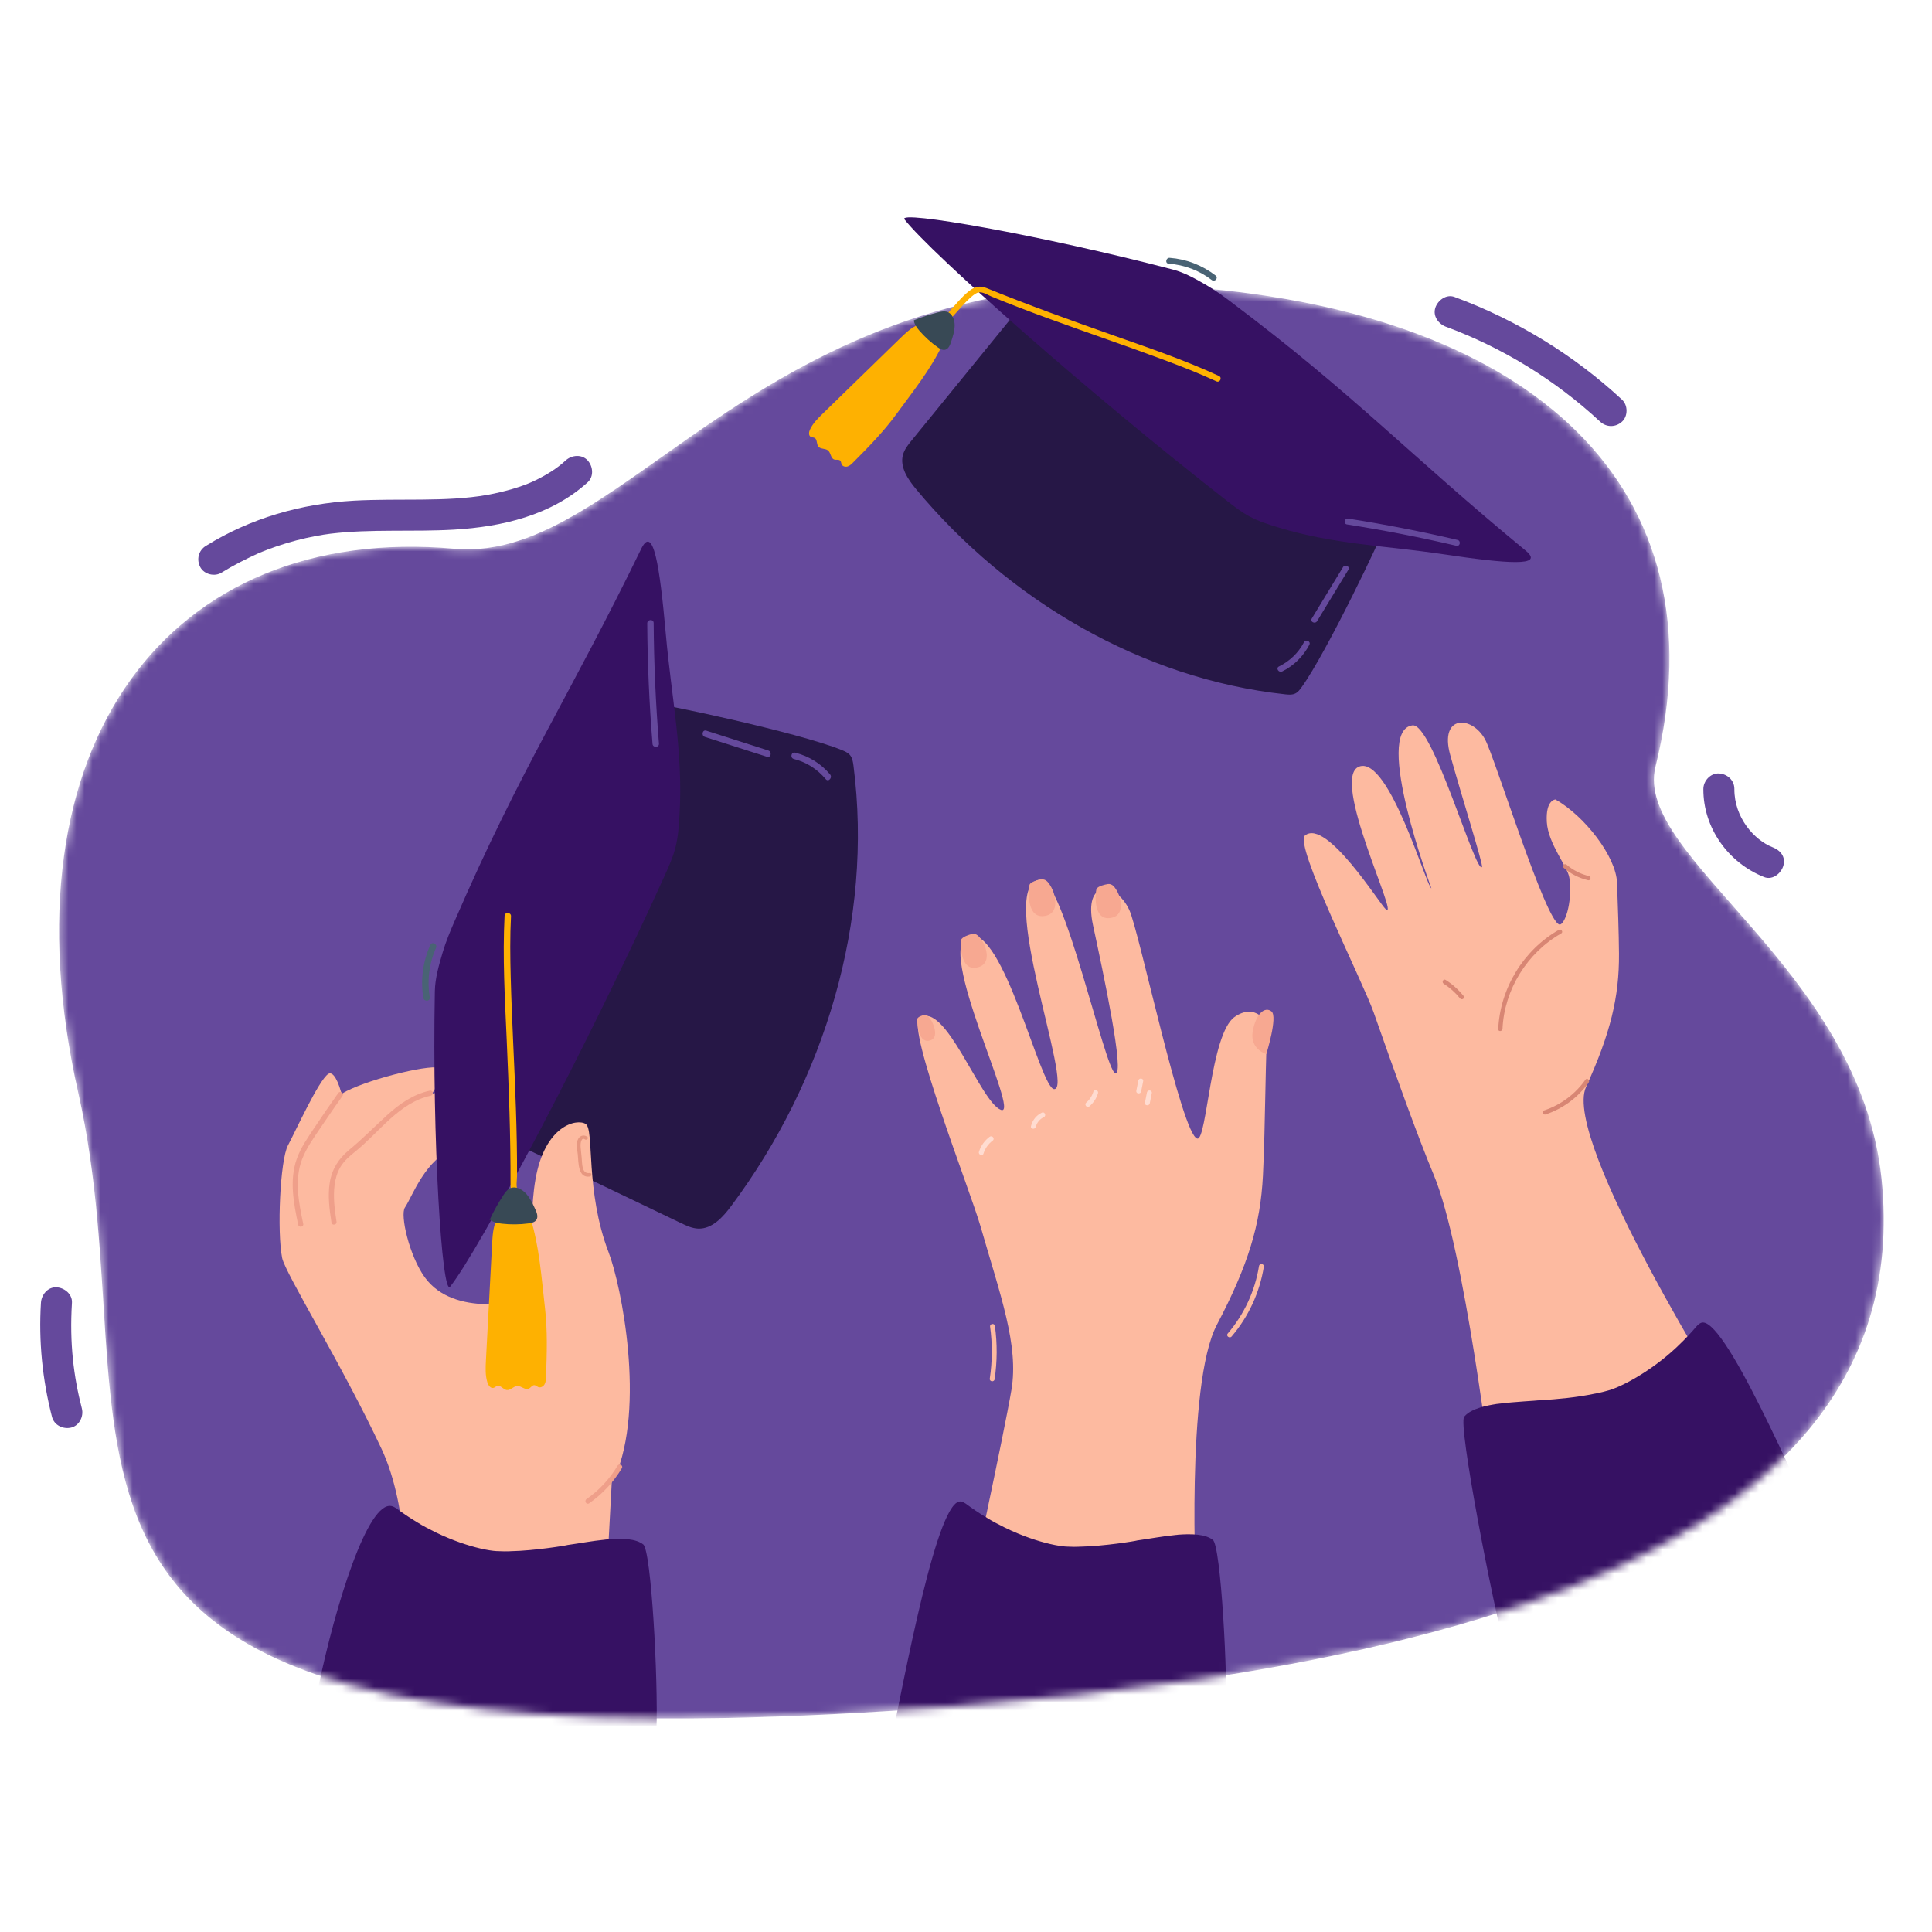<svg width="240" height="240" viewBox="0 0 240 240" fill="none" xmlns="http://www.w3.org/2000/svg">
<path d="M72.998 57.194C72.272 56.403 71.02 56.518 70.275 57.194C70.121 57.334 69.964 57.474 69.804 57.608C68.782 58.473 67.353 59.292 66.12 59.852C64.946 60.386 62.9 61.055 60.486 61.484C55.438 62.382 49.483 61.888 43.969 62.195C37.446 62.558 31.14 64.355 25.569 67.814C24.655 68.381 24.38 69.505 24.878 70.448C25.355 71.351 26.656 71.672 27.513 71.139C29.007 70.212 30.562 69.43 32.16 68.701C32.214 68.676 32.178 68.691 32.255 68.66C33.694 68.07 35.17 67.559 36.824 67.126C38.416 66.71 40.018 66.422 41.04 66.298C46.128 65.686 51.298 66.094 56.419 65.791C62.364 65.438 68.474 64.023 72.997 59.918C73.794 59.195 73.675 57.933 72.997 57.195L72.998 57.194Z" fill="#65499C"/>
<path d="M201.497 49.654C195.572 44.153 188.455 39.758 180.672 36.888C179.66 36.514 178.601 37.309 178.302 38.233C177.963 39.281 178.705 40.254 179.647 40.602C186.42 43.099 193.074 47.084 198.773 52.378C199.563 53.111 200.704 53.105 201.496 52.378C202.243 51.692 202.236 50.342 201.496 49.655L201.497 49.654Z" fill="#65499C"/>
<path d="M220.18 105.243C217.918 104.348 215.43 101.569 215.45 98.01C215.456 96.93 214.563 96.13 213.524 96.083C212.48 96.037 211.603 97.002 211.598 98.01C211.572 102.856 214.703 107.194 219.156 108.957C220.994 109.683 223.07 106.386 220.18 105.243Z" fill="#65499C"/>
<path d="M10.172 174.975C9.153 171.027 8.623 166.871 8.938 161.84C9.005 160.763 8.002 159.958 7.012 159.914C5.927 159.865 5.149 160.836 5.086 161.84C4.789 166.59 5.267 171.392 6.457 175.999C6.726 177.043 7.821 177.573 8.826 177.344C9.851 177.11 10.422 175.949 10.171 174.975H10.172Z" fill="#65499C"/>
<mask id="mask0_4545_11288" style="mask-type:luminance" maskUnits="userSpaceOnUse" x="7" y="35" width="228" height="179">
<path d="M9.725 135.751C19.316 178.311 -3.898 215.138 90.061 213.409C106.693 213.103 129.526 211.486 148.607 208.666C164.066 206.382 180.938 202.826 195.501 197.001C219.554 187.374 236.41 171.916 233.722 146.357C230.97 120.203 202.869 106.5 205.647 95.257C214.243 60.464 190.328 39.004 148.107 35.7C94.677 31.523 78.274 70.121 56.455 68.167C21.09 65.001 -0.039 92.424 9.724 135.751H9.725Z" fill="white"/>
</mask>
<g mask="url(#mask0_4545_11288)">
<path d="M9.725 135.751C19.316 178.311 -3.898 215.138 90.061 213.409C106.693 213.103 129.526 211.486 148.607 208.666C164.066 206.382 180.938 202.826 195.501 197.001C219.554 187.374 236.41 171.916 233.722 146.357C230.97 120.203 202.869 106.5 205.647 95.257C214.243 60.464 190.328 39.004 148.107 35.7C94.677 31.523 78.274 70.121 56.455 68.167C21.09 65.001 -0.039 92.424 9.724 135.751H9.725Z" fill="#65499C"/>
<path d="M215.196 175.313C215.196 175.313 193.984 141.716 197.021 135.036C200.059 128.356 201.154 123.862 201.116 118.461C201.099 115.889 200.979 112.605 200.871 109.646C200.753 106.392 196.832 101.355 193.226 99.314C193.226 99.314 191.988 99.334 192.149 102.102C192.309 104.855 194.787 107.71 194.956 109.08C195.367 112.401 194.288 114.927 193.734 114.85C192.031 114.615 185.71 94.148 184.493 91.876C182.871 88.85 178.759 88.75 180.15 93.782C181.54 98.814 184.291 107.489 184.096 107.707C183.294 108.603 177.973 89.787 175.465 90.106C170.503 90.737 177.813 110.347 177.813 110.347C177.236 110.297 172.572 93.877 168.853 95.222C165.134 96.567 173.987 114.467 172.141 112.942C171.4 112.328 164.776 101.622 162.11 103.789C160.715 104.922 169.301 121.944 170.644 125.772C173.242 133.181 176.192 141.39 178.098 145.932C181.939 155.086 185.349 183.863 185.349 183.863L215.194 175.314L215.196 175.313Z" fill="#FDBAA0"/>
<path d="M186.113 127.841C186.347 122.782 189.234 118.019 193.643 115.512C193.94 115.343 194.236 115.787 193.937 115.956C189.705 118.363 186.87 122.934 186.646 127.805C186.63 128.144 186.099 128.183 186.114 127.841H186.113Z" fill="#D88674"/>
<path d="M197.269 109.345C196.145 109.077 195.129 108.561 194.251 107.811C193.991 107.588 194.346 107.191 194.606 107.415C195.415 108.106 196.341 108.577 197.376 108.824C197.709 108.903 197.603 109.426 197.269 109.346V109.345Z" fill="#D88674"/>
<path d="M181.377 124.027C180.799 123.31 180.117 122.699 179.34 122.204C179.054 122.021 179.292 121.544 179.582 121.728C180.44 122.275 181.183 122.941 181.821 123.733C182.036 124 181.591 124.293 181.377 124.027Z" fill="#D88674"/>
<path d="M191.836 137.933C193.914 137.237 195.691 135.904 196.953 134.114C197.15 133.834 197.546 134.191 197.35 134.469C196.038 136.328 194.163 137.714 192.006 138.438C191.68 138.547 191.509 138.042 191.835 137.933H191.836Z" fill="#D88674"/>
<path d="M148.592 197.894C148.592 197.894 147.277 171.971 151.16 164.58C155.045 157.19 156.578 152.157 156.888 146.021C157.197 139.885 157.198 130.161 157.466 127.79C157.561 126.946 155.931 124.517 153.355 126.338C150.372 128.449 149.926 141.673 148.737 141.439C146.818 141.063 141.522 115.703 140.287 113.045C138.641 109.502 134.526 109.136 135.779 114.941C137.031 120.746 139.812 133.784 138.527 133.313C137.242 132.842 132.104 109.067 129.236 109.266C123.558 109.661 133.514 135.395 130.947 135.292C129.228 135.223 124.643 114.969 120.331 116.255C116.02 117.54 126.892 138.815 124.338 137.871C121.784 136.925 117.4 124.183 114.23 126.47C112.572 127.667 120.527 147.911 121.804 152.345C124.272 160.927 126.579 167.129 125.644 172.654C124.71 178.18 120.333 198.434 120.333 198.434L148.59 197.892L148.592 197.894Z" fill="#FDBAA0"/>
<path d="M157.305 130.941C157.305 130.941 155.215 130.331 155.623 128.093C156.031 125.854 157.157 124.997 157.956 125.648C158.755 126.299 157.305 130.941 157.305 130.941Z" fill="#F7A891"/>
<path d="M156.397 157.28C155.897 160.382 154.552 163.271 152.513 165.66C152.259 165.957 152.745 166.318 152.999 166.023C155.104 163.558 156.483 160.557 156.999 157.356C157.061 156.97 156.459 156.896 156.397 157.28Z" fill="#FDBAA0"/>
<path d="M122.993 164.804C123.288 166.954 123.274 169.113 122.953 171.259C122.895 171.645 123.497 171.72 123.554 171.335C123.882 169.139 123.893 166.918 123.591 164.718C123.538 164.332 122.939 164.418 122.992 164.805L122.993 164.804Z" fill="#FDBAA0"/>
<path d="M142.478 135.711C142.395 136.134 142.312 136.557 142.229 136.979C142.153 137.362 142.755 137.436 142.831 137.055C142.914 136.633 142.997 136.209 143.08 135.787C143.156 135.404 142.554 135.33 142.478 135.711Z" fill="#FFDCD1"/>
<path d="M141.408 134.233C141.325 134.656 141.242 135.079 141.159 135.501C141.083 135.884 141.685 135.958 141.761 135.577C141.844 135.155 141.927 134.731 142.01 134.309C142.086 133.926 141.484 133.852 141.409 134.233H141.408Z" fill="#FFDCD1"/>
<path d="M135.833 135.58C135.671 136.124 135.377 136.595 134.944 136.964C134.647 137.216 135.023 137.691 135.322 137.438C135.829 137.006 136.205 136.449 136.395 135.809C136.505 135.437 135.945 135.207 135.834 135.58H135.833Z" fill="#FFDCD1"/>
<path d="M129.424 138.216C128.729 138.549 128.257 139.15 128.073 139.894C127.978 140.272 128.581 140.345 128.674 139.97C128.805 139.443 129.181 139.005 129.668 138.771C130.018 138.603 129.778 138.047 129.425 138.216H129.424Z" fill="#FFDCD1"/>
<path d="M122.938 141.213C122.311 141.681 121.845 142.329 121.61 143.076C121.492 143.446 122.054 143.676 122.171 143.304C122.379 142.648 122.764 142.1 123.316 141.689C123.628 141.455 123.251 140.981 122.938 141.214V141.213Z" fill="#FFDCD1"/>
<path d="M137.418 109.861C137.418 109.861 136.306 110.063 136.196 110.477C136.086 110.892 135.744 114.232 137.8 114.054C139.855 113.875 139.241 111.54 138.798 110.75C138.355 109.961 138.029 109.694 137.418 109.862V109.861Z" fill="#F7A891"/>
<path d="M129.158 109.286C129.158 109.286 127.994 109.494 127.883 109.939C127.772 110.384 127.442 113.979 129.598 113.805C131.754 113.632 131.087 111.111 130.615 110.256C130.143 109.401 129.799 109.111 129.158 109.287V109.286Z" fill="#F7A891"/>
<path d="M120.544 116.076C120.544 116.076 119.457 116.37 119.383 116.79C119.308 117.21 119.246 120.556 121.272 120.207C123.299 119.858 122.494 117.591 121.989 116.844C121.484 116.097 121.137 115.858 120.545 116.077L120.544 116.076Z" fill="#F7A891"/>
<path d="M114.686 126.113C114.686 126.113 113.973 126.289 113.942 126.606C113.911 126.922 114.014 129.466 115.352 129.289C116.691 129.111 116.055 127.351 115.684 126.761C115.314 126.17 115.072 125.974 114.686 126.114V126.113Z" fill="#F7A891"/>
<path d="M46.27 219.491L74.798 206.375C75.839 186.871 76.233 179.841 76.226 179.825C75.923 178.709 74.309 173.463 74.379 171.153C70.263 170.606 67.874 170.29 66.096 170.052C66.077 170.039 41.053 152.279 41.035 152.287C41.633 154.379 51.347 183.069 50.292 192.982C50.292 192.982 50.291 192.982 50.292 192.984C50.255 193.341 50.247 193.214 50.282 193.291C50.659 194.112 48.54 205.106 45.793 218.455L46.27 219.493V219.491Z" fill="#FDBAA0"/>
<path d="M60.233 178.727C60.233 178.727 42.155 155.899 41.036 152.287C39.919 148.674 46.538 140.271 48.903 137.859C51.268 135.448 61.469 134.452 63.354 135.728C65.666 137.291 60.867 140.959 56.674 142.495C52.821 143.906 51.23 148.637 50.302 150.002C49.679 150.917 50.848 156.011 52.766 158.67C56.44 163.765 65.012 161.523 65.012 161.523L60.232 178.726L60.233 178.727Z" fill="#FDBAA0"/>
<path d="M45.521 169.903C45.521 169.903 36.221 152.717 37.106 147.628C37.992 142.538 39.796 137.182 43.046 135.538C46.297 133.895 54.011 132.036 54.797 132.741C55.582 133.448 52.832 137.721 49.812 139.79C46.792 141.858 45.005 151.694 45.005 151.694L48.609 166.248L45.521 169.902V169.903Z" fill="#FDBAA0"/>
<path d="M81.422 87.458C81.193 87.548 81.052 87.774 80.93 87.988C80.148 89.344 79.46 90.754 78.871 92.204L64.398 142.259C71.128 145.485 77.859 148.71 84.589 151.935C85.268 152.261 85.973 152.593 86.726 152.622C88.453 152.688 89.799 151.202 90.832 149.816C102.435 134.265 108.506 114.345 106.02 95.102C105.961 94.641 105.884 94.153 105.585 93.797C105.326 93.488 104.937 93.325 104.563 93.172C99.113 90.953 81.775 87.32 81.421 87.458H81.422Z" fill="#261746"/>
<path d="M56.471 114.428C55.925 115.69 55.392 116.961 55.001 118.279C54.526 119.876 54.048 121.509 54.017 123.173C53.669 141.559 54.905 161.102 55.914 159.839C59.518 155.325 73.004 129.896 82.559 108.795C83.076 107.654 83.593 106.505 83.904 105.291C84.243 103.967 84.332 102.594 84.413 101.229C84.877 93.368 83.409 86.651 82.713 78.808C81.936 70.038 81.14 65.287 79.7 68.082C70.59 86.805 64.712 95.383 56.473 114.428H56.471Z" fill="#361163"/>
<path d="M80.402 77.435C80.433 82.435 80.652 87.431 81.059 92.413C81.101 92.924 81.9 92.885 81.857 92.37C81.451 87.387 81.233 82.391 81.2 77.392C81.197 76.878 80.399 76.92 80.402 77.435Z" fill="#65499C"/>
<path d="M87.571 91.546C90.141 92.369 92.711 93.191 95.281 94.013C95.769 94.17 95.931 93.386 95.445 93.231C92.875 92.409 90.305 91.586 87.735 90.764C87.246 90.607 87.085 91.391 87.571 91.546Z" fill="#65499C"/>
<path d="M98.615 94.282C100.198 94.684 101.534 95.547 102.58 96.797C102.91 97.192 103.447 96.599 103.121 96.21C101.985 94.852 100.492 93.935 98.778 93.499C98.28 93.373 98.115 94.155 98.615 94.282Z" fill="#65499C"/>
<path d="M53.386 123.908C53.044 121.803 53.299 119.697 54.167 117.748C54.376 117.28 53.667 116.91 53.456 117.382C52.532 119.455 52.222 121.707 52.587 123.95C52.669 124.453 53.468 124.416 53.385 123.908H53.386Z" fill="#496374"/>
<path d="M76.369 183.552C80.222 174.78 77.18 159.673 75.607 155.575C72.666 147.911 73.859 140.327 72.757 139.624C71.654 138.92 67.684 139.777 66.52 146.495C65.412 152.879 67.041 159.189 64.525 161.953C63.53 163.045 64.93 167.048 64.93 167.048C64.93 167.048 74.896 186.904 76.369 183.553V183.552Z" fill="#FDBAA0"/>
<path d="M72.651 141.533C72.234 141.227 72.12 141.991 72.117 142.213C72.114 142.377 72.132 142.544 72.146 142.707C72.175 143.084 72.217 143.459 72.258 143.834C72.33 144.497 72.232 145.868 73.247 145.715C73.525 145.674 73.537 146.112 73.262 146.153C71.771 146.378 71.873 144.364 71.774 143.415C71.711 142.811 71.503 141.965 71.859 141.415C72.113 141.022 72.593 140.951 72.954 141.217C73.18 141.383 72.876 141.698 72.652 141.533H72.651Z" fill="#E79780"/>
<path d="M50.393 198.398C50.393 198.398 50.926 187.484 47.38 179.947C42.452 169.469 35.429 158.161 35.05 156.272C34.399 153.025 34.794 144.122 35.771 142.284C36.749 140.446 39.565 134.244 40.766 133.412C41.967 132.579 43.604 138.584 43.011 144.311C42.419 150.038 43.258 157.187 43.258 157.187L59.725 178.087L50.391 198.397L50.393 198.398Z" fill="#FDBAA0"/>
<path d="M46.268 219.491L81.543 215.016C81.781 208.663 80.896 192.544 79.897 191.847C79.786 191.755 79.719 191.733 79.637 191.675C78.987 191.303 78.193 191.205 77.461 191.165C76.618 191.124 75.6 191.205 75.59 191.207C75.489 191.223 75.389 191.24 75.28 191.241C75.265 191.248 75.138 191.257 75.097 191.265C73.546 191.42 72.048 191.708 70.504 191.924C70.361 191.99 66.353 192.64 63.479 192.694C63.469 192.699 63.104 192.716 62.923 192.711C62.767 192.706 62.815 192.734 61.672 192.683C61.239 192.661 60.534 192.56 59.631 192.349C58.192 192.011 56.247 191.388 54.094 190.34C53.529 190.066 52.375 189.461 51.94 189.173C51.938 189.173 51.935 189.171 51.934 189.17C50.856 188.539 49.679 187.707 49.671 187.689C49.31 187.432 49.042 187.187 48.65 187.092C45.709 186.421 41.684 199.237 39.48 209.89L46.268 219.489V219.491Z" fill="#361163"/>
<path d="M77.252 182.379C76.216 184.118 74.84 185.592 73.18 186.75C72.853 186.977 72.533 186.45 72.858 186.223C74.43 185.128 75.733 183.726 76.712 182.08C76.915 181.739 77.456 182.036 77.252 182.379Z" fill="#EF9F8A"/>
<path d="M53.513 136.111C49.581 136.954 47.116 140.654 44.142 143.042C43.442 143.605 42.757 144.184 42.291 144.964C41.893 145.631 41.674 146.395 41.571 147.161C41.363 148.695 41.574 150.25 41.805 151.769C41.866 152.173 41.238 152.278 41.176 151.871C40.929 150.252 40.706 148.575 40.959 146.942C41.226 145.219 42.077 143.911 43.415 142.811C45.054 141.462 46.516 139.96 48.082 138.531C49.615 137.131 51.351 135.922 53.411 135.481C53.812 135.395 53.914 136.024 53.514 136.11L53.513 136.111Z" fill="#EF9F8A"/>
<path d="M42.544 136.142C41.636 137.426 40.742 138.719 39.865 140.024C39.011 141.296 38.073 142.573 37.524 144.014C36.542 146.595 37.124 149.419 37.668 152.03C37.752 152.431 37.123 152.534 37.039 152.133C36.484 149.473 35.926 146.621 36.859 143.977C37.367 142.54 38.265 141.272 39.105 140.015C40.057 138.589 41.031 137.177 42.022 135.777C42.26 135.442 42.781 135.808 42.544 136.142Z" fill="#EF9F8A"/>
<path d="M61.433 166.146C62.884 164.552 64.132 162.798 65.163 160.905C65.359 160.545 65.879 160.914 65.685 161.27C64.654 163.163 63.406 164.918 61.955 166.512C61.682 166.811 61.158 166.448 61.433 166.146Z" fill="#EF9F8A"/>
<path d="M150.659 191.283C150.549 191.191 150.481 191.169 150.399 191.111C149.749 190.74 148.955 190.641 148.222 190.602C147.258 190.554 146.395 190.653 146.366 190.642C146.361 190.642 146.357 190.642 146.351 190.643C146.251 190.66 146.151 190.676 146.042 190.677C146.027 190.685 145.9 190.693 145.858 190.701C144.309 190.856 142.81 191.144 141.265 191.36C141.107 191.433 137.092 192.076 134.241 192.13C134.231 192.135 133.864 192.152 133.685 192.148C133.481 192.142 133.578 192.172 132.434 192.12C132 192.098 131.296 191.997 130.393 191.787C128.954 191.448 127.009 190.826 124.856 189.778C124.292 189.505 123.137 188.9 122.701 188.61C122.699 188.61 122.697 188.608 122.696 188.607C121.632 187.985 120.441 187.145 120.433 187.126C120.075 186.871 119.805 186.624 119.412 186.53C116.471 185.858 112.445 207.961 110.242 218.614L117.031 218.927L152.306 214.451C152.544 208.098 151.658 191.98 150.66 191.282L150.659 191.283Z" fill="#361163"/>
<path d="M227.41 193.552C222.871 183.666 213.988 163.03 211.272 164.345C211.082 164.44 210.903 164.589 210.743 164.773C210.049 165.588 209.315 166.374 208.538 167.107C208.537 167.107 208.535 167.11 208.533 167.111C208.334 167.319 208.125 167.498 208.11 167.515C205.046 170.347 201.532 172.232 199.835 172.716C199.434 172.828 199.033 172.94 198.633 173.022C198.457 173.068 198.082 173.133 198.077 173.132C195.864 173.598 193.562 173.8 191.396 173.946H191.395C191.39 173.946 191.386 173.946 191.381 173.946C191.172 173.968 191.053 173.958 191.063 173.958C191.017 173.988 188.066 174.138 186.436 174.347C186.38 174.348 186.316 174.363 186.258 174.365C186.23 174.358 186.261 174.381 185.942 174.401C185.941 174.401 185.923 174.404 185.921 174.404C184.654 174.608 182.813 174.958 181.954 175.914C181.935 175.939 181.906 175.968 181.889 175.992C181.073 176.895 185.488 199.533 187.145 205.671C225.972 193.824 218.636 196.004 227.41 193.553V193.552Z" fill="#361163"/>
</g>
<path d="M171.836 65.815C171.805 65.59 171.633 65.414 171.468 65.258C170.419 64.262 169.302 63.34 168.127 62.497L126.312 38.67C121.96 44.015 117.606 49.361 113.254 54.706C112.814 55.246 112.364 55.807 112.175 56.477C111.742 58.014 112.786 59.544 113.806 60.771C125.26 74.556 141.832 84.319 159.649 86.25C160.077 86.297 160.531 86.334 160.916 86.142C161.25 85.976 161.481 85.662 161.699 85.359C164.872 80.945 171.885 66.163 171.837 65.816L171.836 65.815Z" fill="#261746"/>
<path d="M153.015 37.579C152 36.815 150.973 36.062 149.874 35.425C148.543 34.654 147.182 33.871 145.692 33.483C129.258 29.192 111.442 26.072 112.358 27.251C115.632 31.464 135.546 49.077 152.426 62.223C153.339 62.934 154.26 63.647 155.282 64.189C156.398 64.781 157.612 65.158 158.819 65.526C165.777 67.644 172.127 67.779 179.32 68.852C187.364 70.052 191.801 70.365 189.604 68.467C174.764 56.235 168.334 49.101 153.014 37.581L153.015 37.579Z" fill="#361163"/>
<path d="M118.333 39.337C119.107 38.514 119.82 37.591 120.682 36.859C120.936 36.643 121.267 36.365 121.612 36.32C122.136 36.252 122.736 36.663 123.208 36.856C125.607 37.84 128.033 38.759 130.469 39.649C135.176 41.37 139.928 42.967 144.623 44.721C146.811 45.538 148.992 46.389 151.112 47.374C151.542 47.574 151.861 46.908 151.428 46.707C147.139 44.714 142.633 43.193 138.179 41.62C132.938 39.769 127.718 37.888 122.569 35.793C121.746 35.458 121.102 35.585 120.401 36.137C119.415 36.913 118.629 37.944 117.774 38.853C117.448 39.2 118.008 39.681 118.333 39.336V39.337Z" fill="#FEB101"/>
<path d="M111.326 51.483C113.337 48.725 115.611 45.912 117.067 42.825L114.026 40.355C113.162 40.727 112.466 41.398 111.792 42.055C108.605 45.155 105.418 48.257 102.231 51.358C101.614 51.959 100.983 52.578 100.62 53.36C100.477 53.667 100.421 54.112 100.719 54.272C100.863 54.349 101.045 54.325 101.189 54.401C101.548 54.588 101.407 55.169 101.665 55.481C101.944 55.821 102.533 55.68 102.869 55.964C103.221 56.261 103.186 56.928 103.621 57.08C103.871 57.167 104.199 57.038 104.38 57.23C104.494 57.352 104.484 57.543 104.556 57.692C104.679 57.95 105.027 58.029 105.299 57.942C105.571 57.855 105.783 57.647 105.985 57.444C107.869 55.551 109.753 53.64 111.326 51.481V51.483Z" fill="#FEB101"/>
<path d="M118.136 42.506C118.356 41.836 118.579 41.154 118.592 40.448C118.605 39.747 118.311 38.942 117.64 38.736C117.293 38.629 116.918 38.707 116.565 38.795C115.528 39.051 114.511 39.387 113.523 39.791C113.575 40.278 113.885 40.7 114.205 41.073C114.878 41.854 115.648 42.552 116.491 43.143C116.768 43.337 117.098 43.529 117.425 43.444C117.823 43.341 118.009 42.895 118.136 42.505V42.506Z" fill="#384955"/>
<path d="M181.053 67.071C176.557 66.018 172.024 65.133 167.462 64.42C166.994 64.346 166.856 65.073 167.327 65.146C171.889 65.86 176.423 66.744 180.918 67.798C181.381 67.907 181.516 67.18 181.053 67.071Z" fill="#65499C"/>
<path d="M166.832 70.455C165.537 72.585 164.243 74.714 162.948 76.844C162.702 77.248 163.369 77.564 163.615 77.16C164.91 75.031 166.204 72.901 167.5 70.772C167.746 70.367 167.078 70.052 166.832 70.455Z" fill="#65499C"/>
<path d="M161.987 79.778C161.284 81.113 160.219 82.126 158.87 82.794C158.444 83.005 158.86 83.616 159.281 83.409C160.746 82.682 161.893 81.54 162.654 80.095C162.875 79.675 162.209 79.358 161.987 79.778Z" fill="#65499C"/>
<path d="M145.17 32.755C147.133 32.903 148.97 33.588 150.532 34.79C150.906 35.079 151.392 34.523 151.014 34.232C149.353 32.953 147.398 32.187 145.304 32.03C144.835 31.995 144.694 32.72 145.169 32.757L145.17 32.755Z" fill="#496374"/>
<path d="M65.253 148.632C64.932 148.464 64.52 148.245 64.335 147.917C64.055 147.418 64.224 146.649 64.227 146.098C64.242 143.29 64.181 140.483 64.088 137.677C63.909 132.254 63.586 126.836 63.444 121.412C63.377 118.883 63.348 116.348 63.478 113.822C63.504 113.309 62.706 113.258 62.68 113.774C62.419 118.887 62.716 124.028 62.943 129.136C63.209 135.148 63.437 141.151 63.42 147.17C63.417 148.132 63.806 148.727 64.644 149.207C65.822 149.882 66.339 149.202 65.253 148.632Z" fill="#FEB101"/>
<path d="M67.689 162.397C67.261 158.727 67.003 154.819 65.89 151.294L61.657 151.565C61.244 152.497 61.184 153.541 61.13 154.558C60.875 159.366 60.62 164.173 60.365 168.981C60.315 169.913 60.27 170.868 60.555 171.756C60.667 172.104 60.95 172.5 61.305 172.407C61.477 172.363 61.603 172.21 61.774 172.164C62.198 172.05 62.511 172.615 62.946 172.675C63.418 172.74 63.782 172.196 64.259 172.175C64.757 172.153 65.219 172.709 65.676 172.51C65.939 172.396 66.106 172.052 66.391 172.072C66.571 172.084 66.704 172.244 66.871 172.311C67.158 172.425 67.493 172.233 67.646 171.964C67.799 171.695 67.814 171.373 67.826 171.064C67.933 168.174 68.026 165.271 67.691 162.398L67.689 162.397Z" fill="#FEB101"/>
<path d="M66.511 150.257C66.193 149.563 65.868 148.856 65.361 148.287C64.855 147.719 64.03 147.296 63.346 147.625C62.991 147.795 62.75 148.133 62.534 148.462C61.899 149.428 61.335 150.441 60.848 151.489C61.246 151.838 61.802 151.947 62.332 152.008C63.44 152.135 64.565 152.123 65.671 151.974C66.034 151.925 66.437 151.835 66.635 151.526C66.876 151.153 66.695 150.662 66.511 150.257Z" fill="#384955"/>
<path d="M60.801 151.584C60.815 151.552 60.832 151.52 60.847 151.489C60.835 151.479 60.823 151.471 60.811 151.461L60.801 151.584Z" fill="#384955"/>
</svg>
